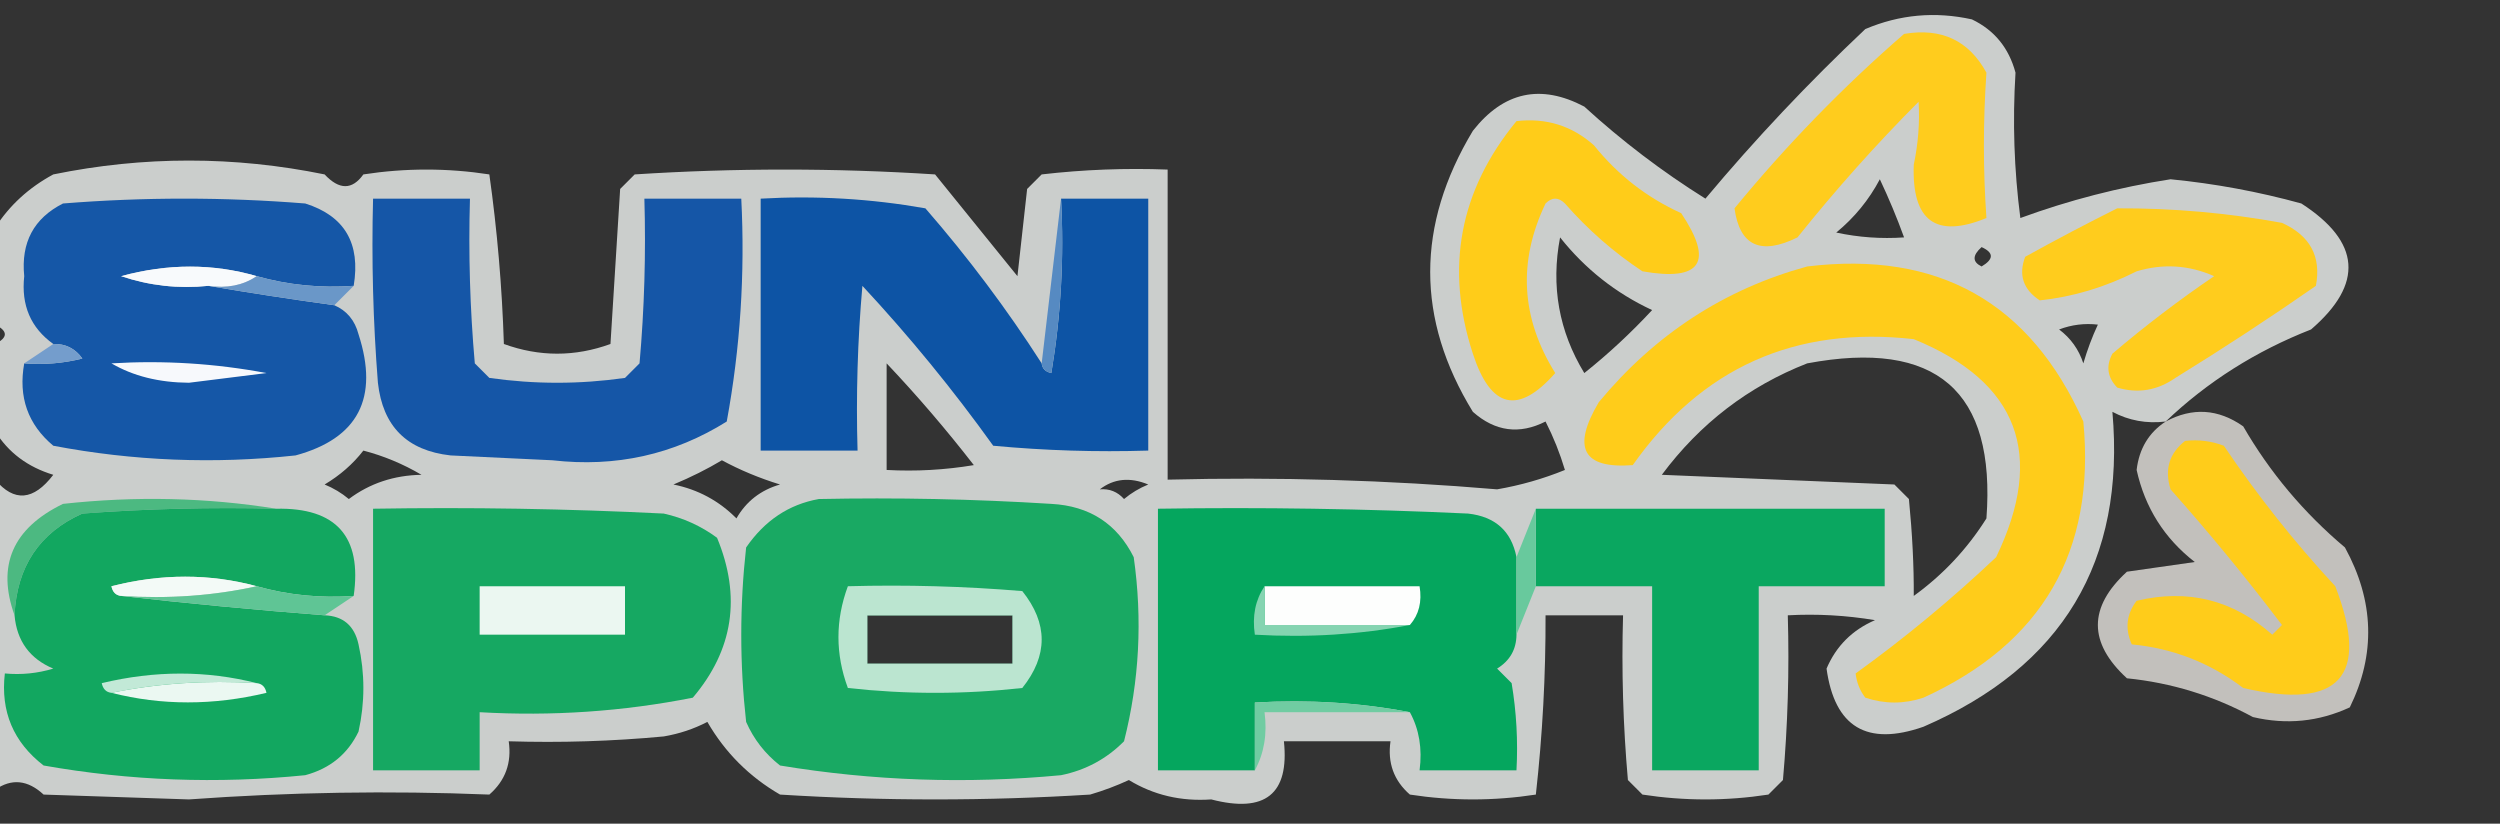 <?xml version="1.0" encoding="UTF-8"?>
<!DOCTYPE svg PUBLIC "-//W3C//DTD SVG 1.1//EN" "http://www.w3.org/Graphics/SVG/1.1/DTD/svg11.dtd">
<svg xmlns="http://www.w3.org/2000/svg" version="1.1" width="258px" height="85px" style="shape-rendering:geometricPrecision; text-rendering:geometricPrecision; image-rendering:optimizeQuality; fill-rule:evenodd; clip-rule:evenodd" xmlns:xlink="http://www.w3.org/1999/xlink">
<rect width="100%" height="100%" fill="#333333" stroke="none"/>
<g><path style="opacity:0.777" fill="#f7faf8" d="M 223.5,43.5 C 221.533,43.739 219.699,43.406 218,42.5C 219.356,57.943 212.856,68.776 198.5,75C 192.668,77.039 189.335,75.039 188.5,69C 189.487,66.679 191.154,65.013 193.5,64C 190.518,63.502 187.518,63.335 184.5,63.5C 184.666,69.176 184.499,74.843 184,80.5C 183.5,81 183,81.5 182.5,82C 178.167,82.667 173.833,82.667 169.5,82C 169,81.5 168.5,81 168,80.5C 167.501,74.843 167.334,69.176 167.5,63.5C 164.833,63.5 162.167,63.5 159.5,63.5C 159.522,69.653 159.189,75.819 158.5,82C 154.167,82.667 149.833,82.667 145.5,82C 143.845,80.556 143.178,78.722 143.5,76.5C 139.833,76.5 136.167,76.5 132.5,76.5C 133.068,81.948 130.568,83.948 125,82.5C 121.884,82.72 119.05,82.053 116.5,80.5C 115.205,81.098 113.872,81.598 112.5,82C 101.833,82.667 91.167,82.667 80.5,82C 77.333,80.167 74.833,77.667 73,74.5C 71.601,75.227 70.101,75.727 68.5,76C 63.177,76.499 57.844,76.666 52.5,76.5C 52.822,78.722 52.155,80.556 50.5,82C 40.206,81.583 29.872,81.749 19.5,82.5C 14.5,82.333 9.5,82.167 4.5,82C 2.861,80.481 1.194,80.314 -0.5,81.5C -0.5,70.833 -0.5,60.167 -0.5,49.5C 1.458,51.84 3.458,51.673 5.5,49C 2.854,48.196 0.854,46.696 -0.5,44.5C -0.5,41.5 -0.5,38.5 -0.5,35.5C 0.833,34.833 0.833,34.167 -0.5,33.5C -0.5,30.167 -0.5,26.833 -0.5,23.5C 0.977,21.193 2.977,19.36 5.5,18C 14.828,16.094 24.162,16.094 33.5,18C 35.011,19.615 36.344,19.615 37.5,18C 41.833,17.333 46.167,17.333 50.5,18C 51.31,23.751 51.81,29.584 52,35.5C 55.667,36.833 59.333,36.833 63,35.5C 63.333,30.167 63.667,24.833 64,19.5C 64.5,19 65,18.5 65.5,18C 75.833,17.333 86.167,17.333 96.5,18C 99.333,21.5 102.167,25 105,28.5C 105.333,25.5 105.667,22.5 106,19.5C 106.5,19 107,18.5 107.5,18C 111.821,17.501 116.154,17.334 120.5,17.5C 120.5,28.167 120.5,38.833 120.5,49.5C 131.865,49.209 143.199,49.543 154.5,50.5C 156.909,50.085 159.242,49.419 161.5,48.5C 160.985,46.775 160.318,45.108 159.5,43.5C 156.799,44.869 154.299,44.535 152,42.5C 146.129,32.928 146.129,23.262 152,13.5C 155.168,9.467 159.001,8.633 163.5,11C 167.383,14.55 171.549,17.717 176,20.5C 181.134,14.365 186.634,8.531 192.5,3C 196.039,1.496 199.705,1.163 203.5,2C 205.815,3.109 207.315,4.943 208,7.5C 207.688,12.537 207.854,17.537 208.5,22.5C 213.518,20.662 218.685,19.329 224,18.5C 228.57,18.947 233.07,19.781 237.5,21C 243.631,24.962 243.964,29.295 238.5,34C 232.791,36.24 227.791,39.407 223.5,43.5 Z M 196.5,24.5 C 194.143,24.663 191.81,24.497 189.5,24C 191.378,22.457 192.878,20.624 194,18.5C 194.938,20.488 195.772,22.488 196.5,24.5 Z M 163.5,38.5 C 160.875,34.179 160.042,29.513 161,24.5C 163.592,27.762 166.759,30.262 170.5,32C 168.297,34.372 165.963,36.539 163.5,38.5 Z M 204.5,25.5 C 205.773,26.077 205.773,26.744 204.5,27.5C 203.537,27.03 203.537,26.363 204.5,25.5 Z M 216.5,33.5 C 215.91,34.766 215.41,36.099 215,37.5C 214.535,36.069 213.701,34.903 212.5,34C 213.793,33.51 215.127,33.343 216.5,33.5 Z M 91.5,37.5 C 94.635,40.808 97.635,44.308 100.5,48C 97.518,48.498 94.518,48.665 91.5,48.5C 91.5,44.833 91.5,41.167 91.5,37.5 Z M 186.5,37.5 C 199.819,35 205.986,40.334 205,53.5C 203.022,56.645 200.522,59.312 197.5,61.5C 197.519,58.434 197.352,55.1 197,51.5C 196.5,51 196,50.5 195.5,50C 187.5,49.667 179.5,49.333 171.5,49C 175.446,43.704 180.446,39.871 186.5,37.5 Z M 37.5,46.5 C 39.593,47.045 41.593,47.878 43.5,49C 40.666,49.045 38.166,49.879 36,51.5C 35.25,50.874 34.416,50.374 33.5,50C 35.093,49.051 36.426,47.885 37.5,46.5 Z M 74.5,47.5 C 76.372,48.511 78.372,49.345 80.5,50C 78.508,50.574 77.008,51.741 76,53.5C 74.2,51.683 72.034,50.516 69.5,50C 71.315,49.243 72.981,48.41 74.5,47.5 Z M 113.5,50.5 C 114.946,49.387 116.613,49.22 118.5,50C 117.584,50.374 116.75,50.874 116,51.5C 115.329,50.748 114.496,50.414 113.5,50.5 Z M 89.5,63.5 C 94.5,63.5 99.5,63.5 104.5,63.5C 104.5,65.167 104.5,66.833 104.5,68.5C 99.5,68.5 94.5,68.5 89.5,68.5C 89.5,66.833 89.5,65.167 89.5,63.5 Z"/></g>
<g><path style="opacity:1" fill="#ffcc1d" d="M 196.5,3.5 C 200.355,2.845 203.188,4.179 205,7.5C 204.653,12.54 204.653,17.54 205,22.5C 199.789,24.64 197.289,22.806 197.5,17C 197.961,14.801 198.127,12.634 198,10.5C 193.618,14.896 189.451,19.563 185.5,24.5C 181.7,26.372 179.533,25.372 179,21.5C 184.392,14.943 190.226,8.943 196.5,3.5 Z"/></g>
<g><path style="opacity:1" fill="#ffcc19" d="M 156.5,12.5 C 159.564,12.144 162.231,12.977 164.5,15C 166.957,18.058 169.957,20.392 173.5,22C 176.894,27.066 175.56,29.066 169.5,28C 166.537,26.039 163.871,23.706 161.5,21C 160.833,20.333 160.167,20.333 159.5,21C 156.628,26.994 156.961,32.827 160.5,38.5C 156.676,42.837 153.842,42.171 152,36.5C 149.116,27.66 150.616,19.66 156.5,12.5 Z"/></g>
<g><path style="opacity:1" fill="#1557a7" d="M 36.5,29.5 C 33.061,29.747 29.728,29.414 26.5,28.5C 21.985,27.188 17.318,27.188 12.5,28.5C 15.428,29.484 18.428,29.817 21.5,29.5C 25.73,30.22 30.063,30.887 34.5,31.5C 35.79,32.058 36.623,33.058 37,34.5C 39.13,41.077 36.964,45.244 30.5,47C 22.089,47.905 13.755,47.572 5.5,46C 2.875,43.804 1.875,40.971 2.5,37.5C 4.527,37.662 6.527,37.495 8.5,37C 7.756,35.961 6.756,35.461 5.5,35.5C 3.172,33.834 2.172,31.5 2.5,28.5C 2.151,25.029 3.484,22.529 6.5,21C 14.833,20.333 23.167,20.333 31.5,21C 35.564,22.28 37.231,25.114 36.5,29.5 Z"/></g>
<g><path style="opacity:1" fill="#1556a7" d="M 38.5,20.5 C 41.833,20.5 45.167,20.5 48.5,20.5C 48.334,26.176 48.501,31.843 49,37.5C 49.5,38 50,38.5 50.5,39C 55.167,39.667 59.833,39.667 64.5,39C 65,38.5 65.5,38 66,37.5C 66.499,31.843 66.666,26.176 66.5,20.5C 69.833,20.5 73.167,20.5 76.5,20.5C 76.896,28.253 76.396,35.92 75,43.5C 69.548,46.916 63.548,48.249 57,47.5C 53.5,47.333 50,47.167 46.5,47C 42,46.5 39.5,44 39,39.5C 38.501,33.175 38.334,26.842 38.5,20.5 Z"/></g>
<g><path style="opacity:1" fill="#0d54a5" d="M 107.5,37.5 C 107.56,38.043 107.893,38.376 108.5,38.5C 109.496,32.537 109.829,26.537 109.5,20.5C 112.5,20.5 115.5,20.5 118.5,20.5C 118.5,29.167 118.5,37.833 118.5,46.5C 113.156,46.666 107.823,46.499 102.5,46C 98.359,40.224 93.859,34.724 89,29.5C 88.501,35.157 88.334,40.824 88.5,46.5C 85.167,46.5 81.833,46.5 78.5,46.5C 78.5,37.833 78.5,29.167 78.5,20.5C 84.206,20.171 89.872,20.505 95.5,21.5C 99.909,26.569 103.909,31.902 107.5,37.5 Z"/></g>
<g><path style="opacity:1" fill="#ffcc1d" d="M 218.5,21.5 C 224.21,21.471 229.877,21.971 235.5,23C 238.406,24.315 239.573,26.482 239,29.5C 234.289,32.778 229.455,35.944 224.5,39C 222.635,40.301 220.635,40.635 218.5,40C 217.483,38.95 217.316,37.784 218,36.5C 221.358,33.642 224.858,30.975 228.5,28.5C 225.894,27.348 223.227,27.182 220.5,28C 217.258,29.64 213.924,30.64 210.5,31C 208.789,29.867 208.289,28.367 209,26.5C 212.209,24.723 215.376,23.056 218.5,21.5 Z"/></g>
<g><path style="opacity:1" fill="#f8fafc" d="M 26.5,28.5 C 25.081,29.451 23.415,29.785 21.5,29.5C 18.428,29.817 15.428,29.484 12.5,28.5C 17.318,27.188 21.985,27.188 26.5,28.5 Z"/></g>
<g><path style="opacity:1" fill="#6a97c8" d="M 26.5,28.5 C 29.728,29.414 33.061,29.747 36.5,29.5C 35.833,30.167 35.167,30.833 34.5,31.5C 30.063,30.887 25.73,30.22 21.5,29.5C 23.415,29.785 25.081,29.451 26.5,28.5 Z"/></g>
<g><path style="opacity:1" fill="#568ac2" d="M 109.5,20.5 C 109.829,26.537 109.496,32.537 108.5,38.5C 107.893,38.376 107.56,38.043 107.5,37.5C 108.167,31.833 108.833,26.167 109.5,20.5 Z"/></g>
<g><path style="opacity:1" fill="#ffcc1a" d="M 186.5,27.5 C 200.002,25.858 209.502,31.192 215,43.5C 216.277,56.896 210.777,66.396 198.5,72C 196.5,72.667 194.5,72.667 192.5,72C 191.941,71.275 191.608,70.442 191.5,69.5C 196.53,65.879 201.364,61.879 206,57.5C 211.114,46.907 208.281,39.407 197.5,35C 185.257,33.622 175.59,37.955 168.5,48C 163.355,48.398 162.188,46.231 165,41.5C 170.795,34.505 177.961,29.838 186.5,27.5 Z"/></g>
<g><path style="opacity:1" fill="#749dcc" d="M 5.5,35.5 C 6.756,35.461 7.756,35.961 8.5,37C 6.527,37.495 4.527,37.662 2.5,37.5C 3.5,36.833 4.5,36.167 5.5,35.5 Z"/></g>
<g><path style="opacity:1" fill="#f7f9fc" d="M 11.5,37.5 C 16.875,37.172 22.208,37.505 27.5,38.5C 24.833,38.833 22.167,39.167 19.5,39.5C 16.41,39.478 13.743,38.812 11.5,37.5 Z"/></g>
<g><path style="opacity:0.7" fill="#fffdf7" d="M 223.5,43.5 C 226.255,42.02 228.922,42.187 231.5,44C 234.248,48.752 237.748,52.919 242,56.5C 245.022,62.016 245.189,67.516 242.5,73C 239.298,74.483 235.964,74.817 232.5,74C 228.429,71.797 224.096,70.464 219.5,70C 215.5,66.333 215.5,62.667 219.5,59C 221.833,58.667 224.167,58.333 226.5,58C 223.36,55.554 221.36,52.388 220.5,48.5C 220.757,46.308 221.757,44.641 223.5,43.5 Z"/></g>
<g><path style="opacity:1" fill="#ffcc1a" d="M 225.5,45.5 C 226.873,45.343 228.207,45.51 229.5,46C 232.953,51.121 236.786,55.955 241,60.5C 244.608,69.814 241.442,73.314 231.5,71C 228.083,68.405 224.249,66.905 220,66.5C 219.28,64.888 219.446,63.388 220.5,62C 225.788,60.743 230.454,61.909 234.5,65.5C 234.833,65.167 235.167,64.833 235.5,64.5C 231.856,59.688 228.022,55.021 224,50.5C 223.36,48.457 223.86,46.79 225.5,45.5 Z"/></g>
<g><path style="opacity:1" fill="#4cb981" d="M 28.5,52.5 C 21.825,52.334 15.158,52.5 8.5,53C 4.07,54.978 1.737,58.478 1.5,63.5C -0.353,58.353 1.314,54.52 6.5,52C 14.012,51.178 21.345,51.345 28.5,52.5 Z"/></g>
<g><path style="opacity:1" fill="#12a760" d="M 28.5,52.5 C 34.707,52.373 37.373,55.373 36.5,61.5C 33.061,61.747 29.728,61.414 26.5,60.5C 21.652,59.186 16.652,59.186 11.5,60.5C 11.624,61.107 11.957,61.44 12.5,61.5C 19.353,62.275 26.353,62.942 33.5,63.5C 35.411,63.574 36.578,64.574 37,66.5C 37.667,69.5 37.667,72.5 37,75.5C 35.891,77.815 34.057,79.315 31.5,80C 22.424,80.913 13.424,80.58 4.5,79C 1.38,76.592 0.047,73.426 0.5,69.5C 2.199,69.66 3.866,69.493 5.5,69C 3.072,67.982 1.738,66.148 1.5,63.5C 1.737,58.478 4.07,54.978 8.5,53C 15.158,52.5 21.825,52.334 28.5,52.5 Z"/></g>
<g><path style="opacity:1" fill="#19a963" d="M 84.5,51.5 C 92.507,51.334 100.507,51.5 108.5,52C 112.438,52.214 115.272,54.047 117,57.5C 117.915,63.944 117.581,70.277 116,76.5C 114.2,78.317 112.034,79.484 109.5,80C 99.758,80.92 90.092,80.587 80.5,79C 78.951,77.786 77.784,76.286 77,74.5C 76.333,68.5 76.333,62.5 77,56.5C 78.913,53.72 81.413,52.053 84.5,51.5 Z M 89.5,63.5 C 89.5,65.167 89.5,66.833 89.5,68.5C 94.5,68.5 99.5,68.5 104.5,68.5C 104.5,66.833 104.5,65.167 104.5,63.5C 99.5,63.5 94.5,63.5 89.5,63.5 Z"/></g>
<g><path style="opacity:1" fill="#16a862" d="M 38.5,52.5 C 48.506,52.334 58.506,52.5 68.5,53C 70.519,53.45 72.352,54.283 74,55.5C 76.513,61.571 75.68,67.071 71.5,72C 64.281,73.429 56.947,73.929 49.5,73.5C 49.5,75.5 49.5,77.5 49.5,79.5C 45.833,79.5 42.167,79.5 38.5,79.5C 38.5,70.5 38.5,61.5 38.5,52.5 Z"/></g>
<g><path style="opacity:1" fill="#05a65e" d="M 156.5,57.5 C 156.5,60.167 156.5,62.833 156.5,65.5C 156.489,67.017 155.823,68.184 154.5,69C 155,69.5 155.5,70 156,70.5C 156.498,73.482 156.665,76.482 156.5,79.5C 153.167,79.5 149.833,79.5 146.5,79.5C 146.795,77.265 146.461,75.265 145.5,73.5C 140.36,72.512 135.026,72.179 129.5,72.5C 129.5,74.833 129.5,77.167 129.5,79.5C 126.167,79.5 122.833,79.5 119.5,79.5C 119.5,70.5 119.5,61.5 119.5,52.5C 130.172,52.334 140.839,52.5 151.5,53C 154.309,53.312 155.976,54.812 156.5,57.5 Z"/></g>
<g><path style="opacity:1" fill="#0aa760" d="M 158.5,52.5 C 170.5,52.5 182.5,52.5 194.5,52.5C 194.5,55.167 194.5,57.833 194.5,60.5C 190.167,60.5 185.833,60.5 181.5,60.5C 181.5,66.833 181.5,73.167 181.5,79.5C 177.833,79.5 174.167,79.5 170.5,79.5C 170.5,73.167 170.5,66.833 170.5,60.5C 166.5,60.5 162.5,60.5 158.5,60.5C 158.5,57.833 158.5,55.167 158.5,52.5 Z"/></g>
<g><path style="opacity:1" fill="#f3faf7" d="M 26.5,60.5 C 22.03,61.486 17.363,61.819 12.5,61.5C 11.957,61.44 11.624,61.107 11.5,60.5C 16.652,59.186 21.652,59.186 26.5,60.5 Z"/></g>
<g><path style="opacity:1" fill="#68c99d" d="M 158.5,52.5 C 158.5,55.167 158.5,57.833 158.5,60.5C 157.833,62.167 157.167,63.833 156.5,65.5C 156.5,62.833 156.5,60.167 156.5,57.5C 157.167,55.833 157.833,54.167 158.5,52.5 Z"/></g>
<g><path style="opacity:0.956" fill="#f4fbf7" d="M 49.5,60.5 C 54.5,60.5 59.5,60.5 64.5,60.5C 64.5,62.167 64.5,63.833 64.5,65.5C 59.5,65.5 54.5,65.5 49.5,65.5C 49.5,63.833 49.5,62.167 49.5,60.5 Z"/></g>
<g><path style="opacity:0.732" fill="#f6fbf9" d="M 87.5,60.5 C 93.509,60.334 99.509,60.501 105.5,61C 108.167,64.333 108.167,67.667 105.5,71C 99.5,71.667 93.5,71.667 87.5,71C 86.204,67.501 86.204,64.001 87.5,60.5 Z M 89.5,63.5 C 89.5,65.167 89.5,66.833 89.5,68.5C 94.5,68.5 99.5,68.5 104.5,68.5C 104.5,66.833 104.5,65.167 104.5,63.5C 99.5,63.5 94.5,63.5 89.5,63.5 Z"/></g>
<g><path style="opacity:1" fill="#fdfefd" d="M 130.5,60.5 C 135.833,60.5 141.167,60.5 146.5,60.5C 146.768,62.099 146.434,63.432 145.5,64.5C 140.5,64.5 135.5,64.5 130.5,64.5C 130.5,63.167 130.5,61.833 130.5,60.5 Z"/></g>
<g><path style="opacity:1" fill="#5fc595" d="M 26.5,60.5 C 29.728,61.414 33.061,61.747 36.5,61.5C 35.5,62.167 34.5,62.833 33.5,63.5C 26.353,62.942 19.353,62.275 12.5,61.5C 17.363,61.819 22.03,61.486 26.5,60.5 Z"/></g>
<g><path style="opacity:1" fill="#85d4b1" d="M 130.5,60.5 C 130.5,61.833 130.5,63.167 130.5,64.5C 135.5,64.5 140.5,64.5 145.5,64.5C 140.36,65.488 135.026,65.821 129.5,65.5C 129.216,63.585 129.549,61.919 130.5,60.5 Z"/></g>
<g><path style="opacity:1" fill="#c2e9d7" d="M 26.5,70.5 C 21.305,70.18 16.305,70.513 11.5,71.5C 10.957,71.44 10.624,71.107 10.5,70.5C 15.986,69.185 21.32,69.185 26.5,70.5 Z"/></g>
<g><path style="opacity:1" fill="#ebf8f2" d="M 26.5,70.5 C 27.043,70.56 27.376,70.893 27.5,71.5C 22.014,72.815 16.68,72.815 11.5,71.5C 16.305,70.513 21.305,70.18 26.5,70.5 Z"/></g>
<g><path style="opacity:1" fill="#70cca2" d="M 145.5,73.5 C 140.5,73.5 135.5,73.5 130.5,73.5C 130.795,75.735 130.461,77.735 129.5,79.5C 129.5,77.167 129.5,74.833 129.5,72.5C 135.026,72.179 140.36,72.512 145.5,73.5 Z"/></g>
</svg>
